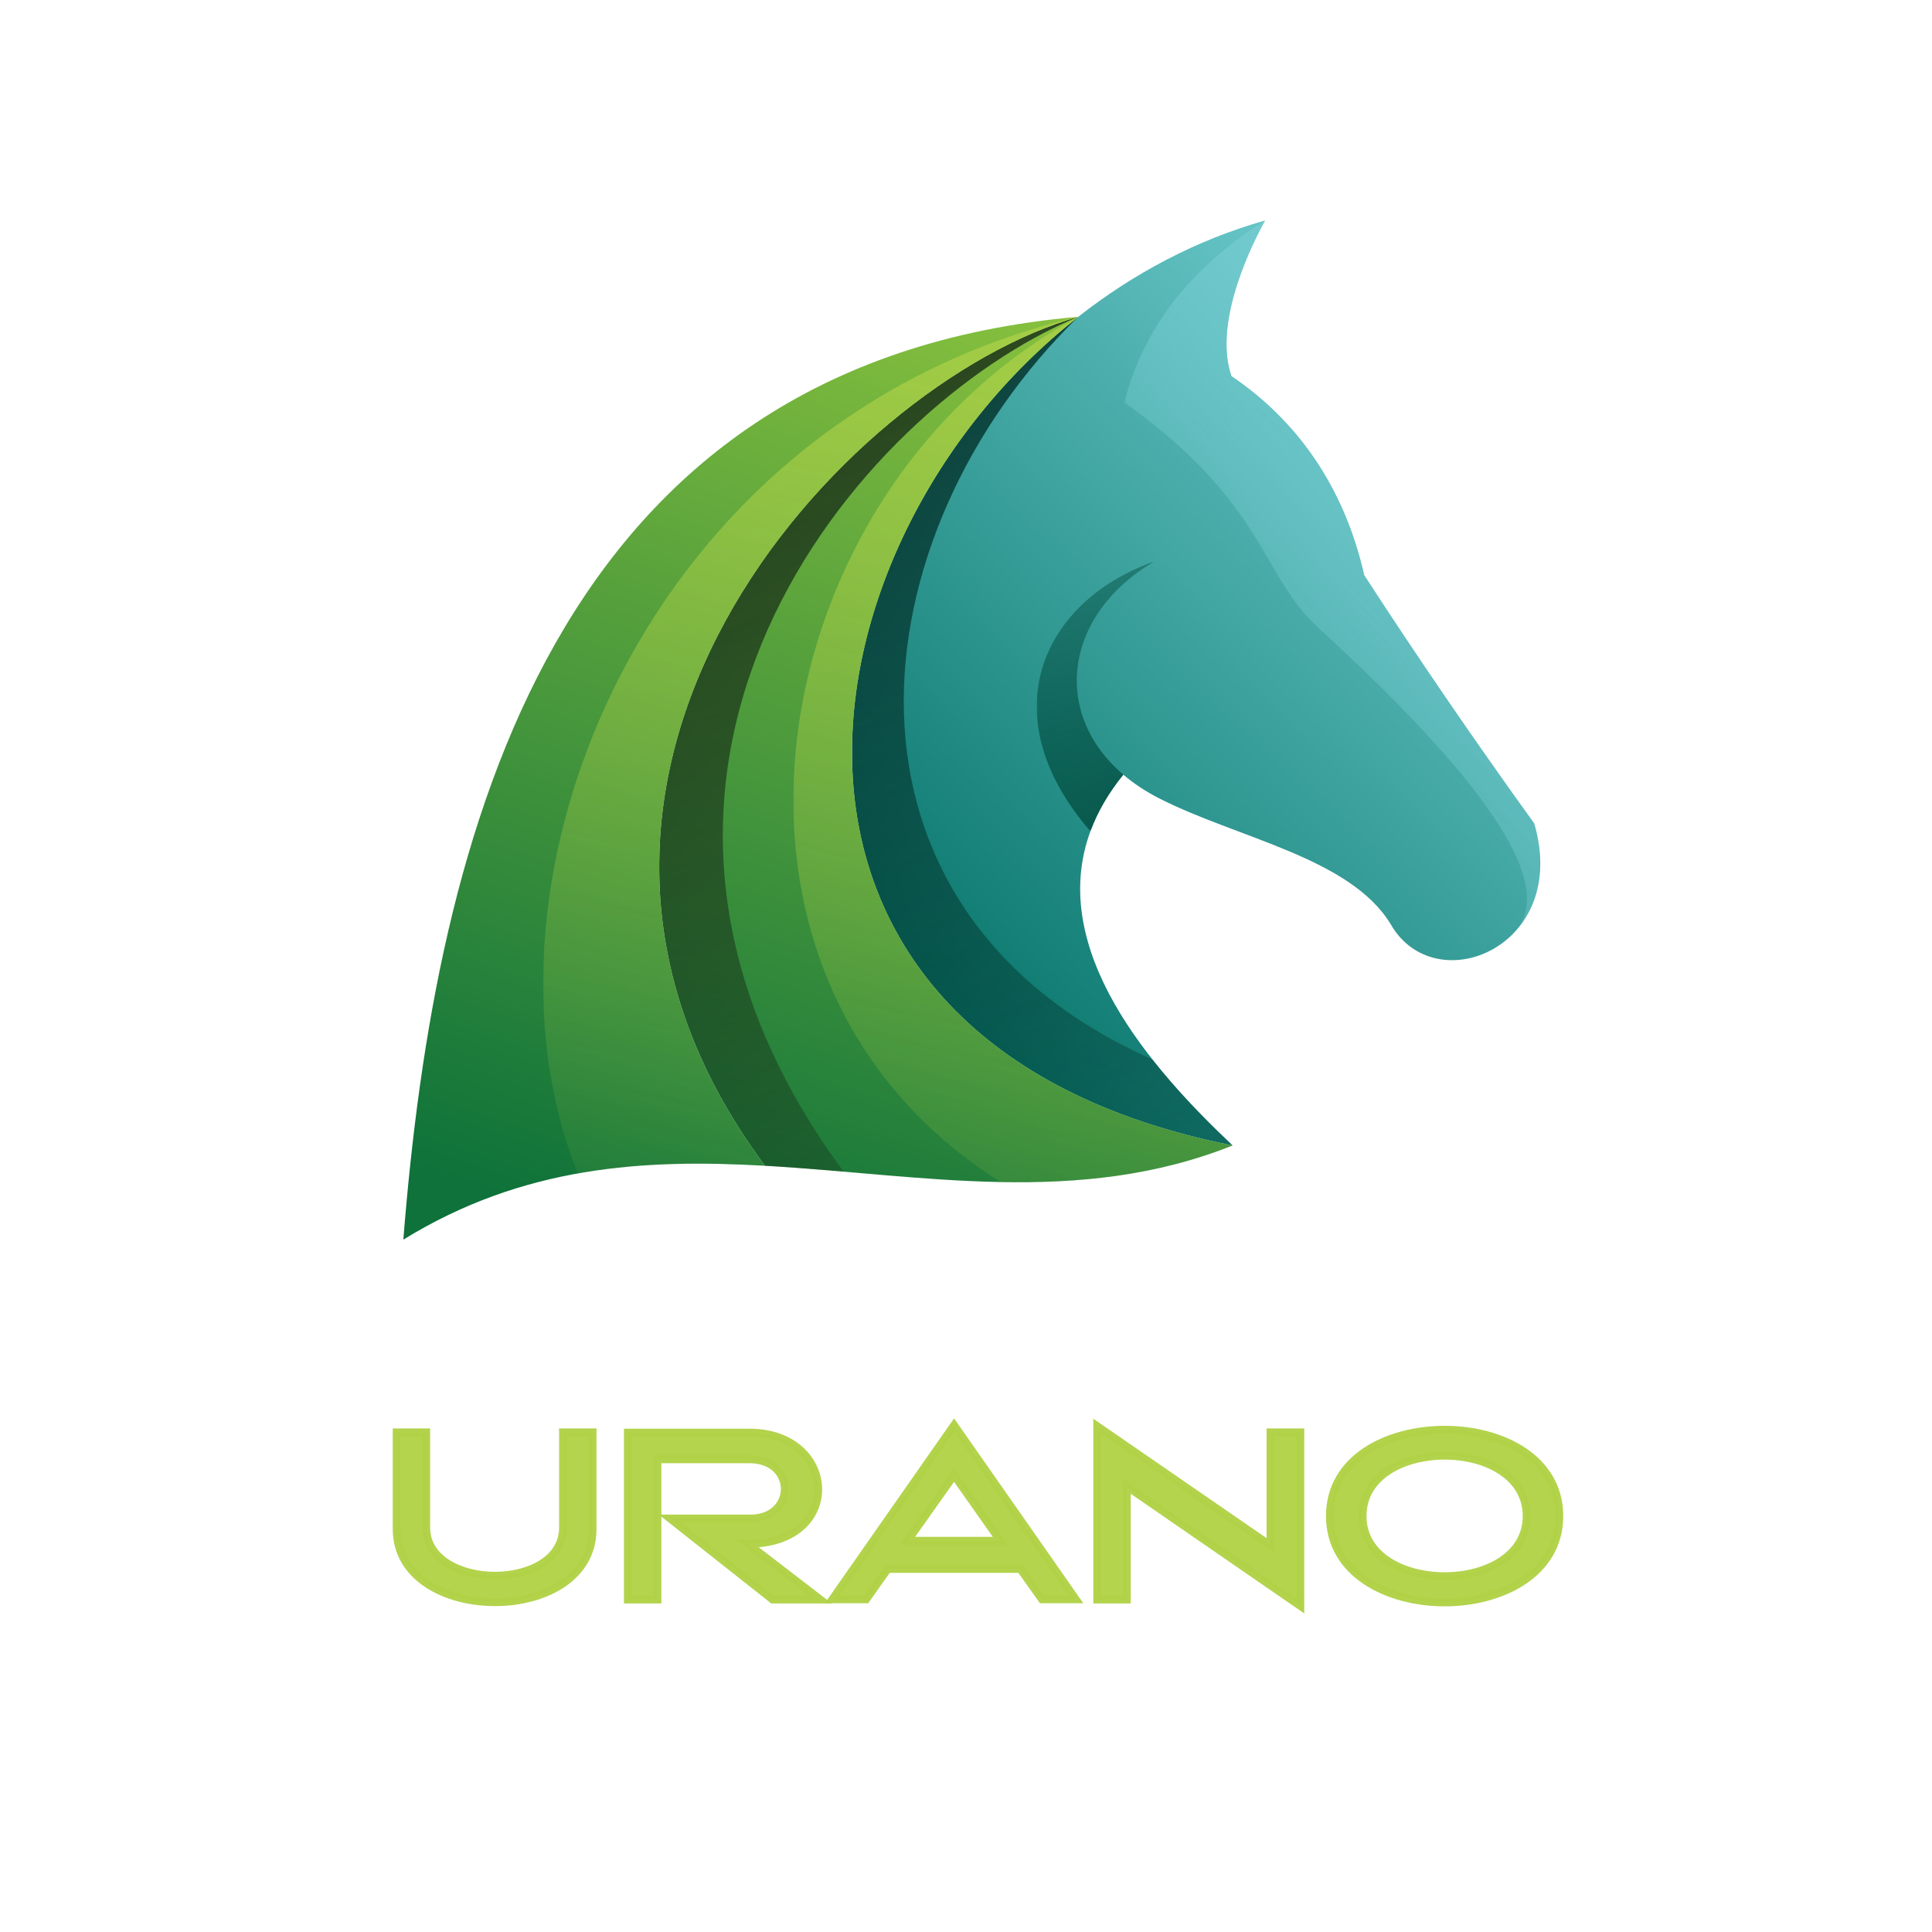<?xml version="1.0" encoding="utf-8"?>
<!-- Generator: Adobe Illustrator 28.0.0, SVG Export Plug-In . SVG Version: 6.00 Build 0)  -->
<svg version="1.1" id="Layer_1" xmlns="http://www.w3.org/2000/svg" xmlns:xlink="http://www.w3.org/1999/xlink" x="0px" y="0px"
	 viewBox="0 0 1000 1000" style="enable-background:new 0 0 1000 1000;" xml:space="preserve">
<style type="text/css">
	.st0{opacity:0.98;fill:#B1D349;stroke:#B0D248;stroke-width:4;stroke-miterlimit:10;}
	.st1{fill-rule:evenodd;clip-rule:evenodd;fill:url(#SVGID_1_);}
	
		.st2{fill-rule:evenodd;clip-rule:evenodd;fill:url(#SVGID_00000172433501334341212970000009316513165237815487_);filter:url(#Adobe_OpacityMaskFilter);}
	.st3{mask:url(#id0_00000091731756765681472910000015466571961161584023_);fill-rule:evenodd;clip-rule:evenodd;fill:#77CDD2;}
	
		.st4{fill-rule:evenodd;clip-rule:evenodd;fill:url(#SVGID_00000017492339671927696830000009391441359275511204_);filter:url(#Adobe_OpacityMaskFilter_00000123442769022639623910000000296928938008417935_);}
	.st5{mask:url(#id2_00000050646937420852437970000006630301930836889256_);fill-rule:evenodd;clip-rule:evenodd;fill:#002B24;}
	.st6{fill:url(#SVGID_00000003087546836893476200000008028322770840190601_);}
	
		.st7{fill-rule:evenodd;clip-rule:evenodd;fill:url(#SVGID_00000132771079626067551790000016285781613339730058_);filter:url(#Adobe_OpacityMaskFilter_00000049193911123312320240000008742518245309269693_);}
	.st8{mask:url(#id4_00000134952107991646184560000008470504132531580042_);fill-rule:evenodd;clip-rule:evenodd;fill:#B1D349;}
	
		.st9{fill-rule:evenodd;clip-rule:evenodd;fill:url(#SVGID_00000005248184606303834890000000879948557399964548_);filter:url(#Adobe_OpacityMaskFilter_00000129920938205554100770000012876270185288324263_);}
	.st10{mask:url(#id6_00000159449036387544169830000003788882345858734763_);fill-rule:evenodd;clip-rule:evenodd;fill:#172C18;}
	.st11{fill:url(#SVGID_00000111905528157646019680000004805662724574476672_);}
	
		.st12{fill-rule:evenodd;clip-rule:evenodd;fill:url(#SVGID_00000132083936682885179370000012950950781104191676_);filter:url(#Adobe_OpacityMaskFilter_00000115490066842879566560000014907612086006924175_);}
	.st13{mask:url(#id8_00000106826179804304424540000009732830258760760464_);fill-rule:evenodd;clip-rule:evenodd;fill:#B1D349;}
	
		.st14{fill-rule:evenodd;clip-rule:evenodd;fill:url(#SVGID_00000038407070670566560330000000397636655349463727_);filter:url(#Adobe_OpacityMaskFilter_00000043442340757707026720000005803263101813865651_);}
	.st15{mask:url(#id10_00000138571382694595316440000016441087389136822713_);fill-rule:evenodd;clip-rule:evenodd;fill:#024E41;}
</style>
<g>
	<g>
		<path class="st0" d="M306.75,741.36v50.05c0,25.4-25.27,37.91-50.55,37.91c-25.4,0-50.92-12.64-50.92-37.91v-50.05h15.36v49.31
			c0,16.48,17.84,24.9,35.56,24.9c17.59,0,35.18-8.3,35.18-24.9v-49.31H306.75z"/>
		<path class="st0" d="M424.69,827.96h-24.78l-53.15-42h41.75c23.41,0,23.91-30.6-0.62-30.6h-47.57v72.6h-15.36v-86.47h62.93
			c45.84,0,49.43,57.61-0.74,57.61L424.69,827.96z"/>
		<path class="st0" d="M556.88,827.83h-17.59l-11.15-15.73H459.5l-11.15,15.73h-17.59l63.06-90.19L556.88,827.83z M517.73,797.48
			l-23.91-33.95l-24.03,33.95H517.73z"/>
		<path class="st0" d="M673.08,831.3l-89.82-61.94v58.6H567.9v-89.82l89.69,61.82v-58.6h15.49V831.3z"/>
		<path class="st0" d="M747.79,740c29.61,0,59.34,14.87,59.34,44.72c0,29.73-29.73,44.72-59.34,44.72
			c-29.73,0-59.46-14.99-59.46-44.72C688.32,754.86,718.05,740,747.79,740z M747.79,815.81c21.18,0,42.37-10.41,42.37-31.1
			c0-20.81-21.18-31.22-42.37-31.22c-21.31,0-42.49,10.41-42.49,31.22C705.29,805.41,726.48,815.81,747.79,815.81z"/>
	</g>
</g>
<g id="_x30_7">
	<g>
		
			<linearGradient id="SVGID_1_" gradientUnits="userSpaceOnUse" x1="13886.543" y1="-24738.943" x2="18354.783" y2="-20124.742" gradientTransform="matrix(0.072 0 0 -0.072 -537.314 -1244.685)">
			<stop  offset="0" style="stop-color:#027165"/>
			<stop  offset="1" style="stop-color:#6CC9CB"/>
		</linearGradient>
		<path class="st1" d="M637.4,194.69c-8.78-25.26,7-61.65,17.38-80.56c-35.44,10-68.1,27.4-96.67,49.84
			c-150.37,118.09-187.46,375.75,79.89,428.91c-42.33-39.89-96.1-101.4-73.61-162.61c3.6-9.81,9.16-19.6,17.04-29.3
			c5.33,4.54,11.54,8.69,18.66,12.31c40.43,20.58,98.81,30.64,119.71,65.06c22.9,40.19,93.03,12.03,74.28-52.17
			c-30.48-42.23-59.81-85.05-87.97-128.45C695.51,250.98,670.54,217.11,637.4,194.69L637.4,194.69z"/>
		<defs>
			<filter id="Adobe_OpacityMaskFilter" filterUnits="userSpaceOnUse" x="581.97" y="114.13" width="215.26" height="367.38">
				<feColorMatrix  type="matrix" values="1 0 0 0 0  0 1 0 0 0  0 0 1 0 0  0 0 0 1 0"/>
			</filter>
		</defs>
		
			<mask maskUnits="userSpaceOnUse" x="581.97" y="114.13" width="215.26" height="367.38" id="id0_00000091731756765681472910000015466571961161584023_">
			
				<linearGradient id="SVGID_00000082328717775075270460000010394646624543632822_" gradientUnits="userSpaceOnUse" x1="19233.981" y1="-19451.062" x2="15148.952" y2="-23124.799" gradientTransform="matrix(0.072 0 0 -0.072 -537.314 -1244.685)">
				<stop  offset="0" style="stop-color:#FFFFFF"/>
				<stop  offset="1" style="stop-color:#FFFFFF;stop-opacity:0"/>
			</linearGradient>
			
				<rect x="581.02" y="113.17" style="fill-rule:evenodd;clip-rule:evenodd;fill:url(#SVGID_00000082328717775075270460000010394646624543632822_);filter:url(#Adobe_OpacityMaskFilter);" width="217.18" height="369.29"/>
		</mask>
		<path class="st3" d="M637.4,194.69c-8.78-25.26,7-61.65,17.38-80.56c-38.83,24.52-63.09,55.9-72.81,94.15
			c73.46,52.38,70.44,89.36,100.38,116.71C776.9,411.4,803.2,458.96,784.85,481.5c10.79-12.23,16.27-31.24,9.23-55.32
			c-30.48-42.23-59.81-85.05-87.97-128.45C695.5,250.98,670.53,217.11,637.4,194.69L637.4,194.69z"/>
		<defs>
			
				<filter id="Adobe_OpacityMaskFilter_00000068671190895249139820000004986862198834451846_" filterUnits="userSpaceOnUse" x="441" y="163.97" width="197.01" height="428.91">
				<feColorMatrix  type="matrix" values="1 0 0 0 0  0 1 0 0 0  0 0 1 0 0  0 0 0 1 0"/>
			</filter>
		</defs>
		
			<mask maskUnits="userSpaceOnUse" x="441" y="163.97" width="197.01" height="428.91" id="id2_00000050646937420852437970000006630301930836889256_">
			
				<linearGradient id="SVGID_00000168797856240317563840000008179133335604003763_" gradientUnits="userSpaceOnUse" x1="12978.195" y1="-18349.988" x2="17507.527" y2="-27953.893" gradientTransform="matrix(0.072 0 0 -0.072 -537.314 -1244.685)">
				<stop  offset="0" style="stop-color:#FFFFFF"/>
				<stop  offset="1" style="stop-color:#FFFFFF;stop-opacity:0"/>
			</linearGradient>
			
				<rect x="440.04" y="163.01" style="fill-rule:evenodd;clip-rule:evenodd;fill:url(#SVGID_00000168797856240317563840000008179133335604003763_);filter:url(#Adobe_OpacityMaskFilter_00000068671190895249139820000004986862198834451846_);" width="198.92" height="430.83"/>
		</mask>
		<path class="st5" d="M558.11,163.97c-150.37,118.09-187.46,375.75,79.89,428.91c-13.62-12.84-28.43-27.91-41.49-44.5l-0.01-0.01
			C420.64,470.3,442.17,277,558.11,163.97L558.11,163.97z"/>
		
			<linearGradient id="SVGID_00000175289933706256425060000010031692740611592080_" gradientUnits="userSpaceOnUse" x1="13424.265" y1="-26692.742" x2="16024.715" y2="-19081.803" gradientTransform="matrix(0.072 0 0 -0.072 -537.314 -1244.685)">
			<stop  offset="0" style="stop-color:#0E723A"/>
			<stop  offset="1" style="stop-color:#93C83E"/>
		</linearGradient>
		<path style="fill:url(#SVGID_00000175289933706256425060000010031692740611592080_);" d="M638.01,592.88
			c-267.36-53.16-230.26-310.81-79.89-428.91c-121.5,34.38-311.31,238.75-162.16,439.42C477.19,608.04,558.29,624.73,638.01,592.88z
			"/>
		<defs>
			
				<filter id="Adobe_OpacityMaskFilter_00000026863953145960670480000002614995607403811474_" filterUnits="userSpaceOnUse" x="410.62" y="163.97" width="227.39" height="447.94">
				<feColorMatrix  type="matrix" values="1 0 0 0 0  0 1 0 0 0  0 0 1 0 0  0 0 0 1 0"/>
			</filter>
		</defs>
		
			<mask maskUnits="userSpaceOnUse" x="410.62" y="163.97" width="227.39" height="447.94" id="id4_00000134952107991646184560000008470504132531580042_">
			
				<linearGradient id="SVGID_00000166641649169021807480000015929718272154793662_" gradientUnits="userSpaceOnUse" x1="16044.553" y1="-16606.246" x2="13783.31" y2="-27164.699" gradientTransform="matrix(0.072 0 0 -0.072 -537.314 -1244.685)">
				<stop  offset="0" style="stop-color:#FFFFFF"/>
				<stop  offset="1" style="stop-color:#FFFFFF;stop-opacity:0"/>
			</linearGradient>
			
				<rect x="410.61" y="163.97" style="fill-rule:evenodd;clip-rule:evenodd;fill:url(#SVGID_00000166641649169021807480000015929718272154793662_);filter:url(#Adobe_OpacityMaskFilter_00000026863953145960670480000002614995607403811474_);" width="227.39" height="447.94"/>
		</mask>
		<path class="st8" d="M638.01,592.88c-267.36-53.16-230.26-310.81-79.89-428.91c-164.64,88.67-209.91,341.46-40.13,447.86
			C558.23,612.56,598.29,608.75,638.01,592.88L638.01,592.88z"/>
		<defs>
			
				<filter id="Adobe_OpacityMaskFilter_00000179644867473264944190000002785262412722346425_" filterUnits="userSpaceOnUse" x="341.2" y="163.97" width="216.92" height="442.47">
				<feColorMatrix  type="matrix" values="1 0 0 0 0  0 1 0 0 0  0 0 1 0 0  0 0 0 1 0"/>
			</filter>
		</defs>
		
			<mask maskUnits="userSpaceOnUse" x="341.2" y="163.97" width="216.92" height="442.47" id="id6_00000159449036387544169830000003788882345858734763_">
			
				<linearGradient id="SVGID_00000175293865663349615220000003980720086303610498_" gradientUnits="userSpaceOnUse" x1="11921" y1="-18848.572" x2="16450.322" y2="-28452.455" gradientTransform="matrix(0.072 0 0 -0.072 -537.314 -1244.685)">
				<stop  offset="0" style="stop-color:#FFFFFF"/>
				<stop  offset="1" style="stop-color:#FFFFFF;stop-opacity:0"/>
			</linearGradient>
			
				<rect x="340.24" y="163.01" style="fill-rule:evenodd;clip-rule:evenodd;fill:url(#SVGID_00000175293865663349615220000003980720086303610498_);filter:url(#Adobe_OpacityMaskFilter_00000179644867473264944190000002785262412722346425_);" width="218.83" height="444.39"/>
		</mask>
		<path class="st10" d="M558.11,163.97c-121.5,34.38-311.31,238.75-162.16,439.42c13.57,0.78,27.13,1.89,40.69,3.05
			C284.3,400.06,444.14,211.09,558.11,163.97L558.11,163.97z"/>
		
			<linearGradient id="SVGID_00000132084349613254128930000007708998110880095671_" gradientUnits="userSpaceOnUse" x1="11470.049" y1="-26025.031" x2="14070.466" y2="-18414.106" gradientTransform="matrix(0.072 0 0 -0.072 -537.314 -1244.685)">
			<stop  offset="0" style="stop-color:#0E723A"/>
			<stop  offset="1" style="stop-color:#93C83E"/>
		</linearGradient>
		<path style="fill:url(#SVGID_00000132084349613254128930000007708998110880095671_);" d="M395.95,603.39
			C246.8,402.72,436.61,198.35,558.11,163.97c-272.72,23.72-332.73,268.12-349.34,477.66C270.88,603.37,333.45,599.82,395.95,603.39
			L395.95,603.39z"/>
		<defs>
			
				<filter id="Adobe_OpacityMaskFilter_00000154401683948843047150000004751187274209483410_" filterUnits="userSpaceOnUse" x="281.12" y="163.97" width="276.99" height="443.4">
				<feColorMatrix  type="matrix" values="1 0 0 0 0  0 1 0 0 0  0 0 1 0 0  0 0 0 1 0"/>
			</filter>
		</defs>
		
			<mask maskUnits="userSpaceOnUse" x="281.12" y="163.97" width="276.99" height="443.4" id="id8_00000106826179804304424540000009732830258760760464_">
			
				<linearGradient id="SVGID_00000145741461823402735510000017896833224220289189_" gradientUnits="userSpaceOnUse" x1="14647.766" y1="-16307.104" x2="12386.528" y2="-26865.533" gradientTransform="matrix(0.072 0 0 -0.072 -537.314 -1244.685)">
				<stop  offset="0" style="stop-color:#FFFFFF"/>
				<stop  offset="1" style="stop-color:#FFFFFF;stop-opacity:0"/>
			</linearGradient>
			
				<rect x="281.12" y="163.97" style="fill-rule:evenodd;clip-rule:evenodd;fill:url(#SVGID_00000145741461823402735510000017896833224220289189_);filter:url(#Adobe_OpacityMaskFilter_00000154401683948843047150000004751187274209483410_);" width="276.99" height="443.4"/>
		</mask>
		<path class="st13" d="M395.95,603.39C246.8,402.72,436.61,198.35,558.11,163.97c-225.05,53.01-319.7,292.4-259.03,443.4h0
			C331.35,601.6,363.66,601.54,395.95,603.39L395.95,603.39z"/>
		<defs>
			
				<filter id="Adobe_OpacityMaskFilter_00000036952614190953194340000016556394160405713811_" filterUnits="userSpaceOnUse" x="536.61" y="290.66" width="60.73" height="139.61">
				<feColorMatrix  type="matrix" values="1 0 0 0 0  0 1 0 0 0  0 0 1 0 0  0 0 0 1 0"/>
			</filter>
		</defs>
		
			<mask maskUnits="userSpaceOnUse" x="536.61" y="290.66" width="60.73" height="139.61" id="id10_00000138571382694595316440000016441087389136822713_">
			
				<linearGradient id="SVGID_00000182515669643439279590000007295219351351431594_" gradientUnits="userSpaceOnUse" x1="15907.331" y1="-23921.449" x2="14348.089" y2="-19468.779" gradientTransform="matrix(0.072 0 0 -0.072 -537.314 -1244.685)">
				<stop  offset="0" style="stop-color:#FFFFFF"/>
				<stop  offset="1" style="stop-color:#FFFFFF;stop-opacity:0"/>
			</linearGradient>
			
				<rect x="535.65" y="289.71" style="fill-rule:evenodd;clip-rule:evenodd;fill:url(#SVGID_00000182515669643439279590000007295219351351431594_);filter:url(#Adobe_OpacityMaskFilter_00000036952614190953194340000016556394160405713811_);" width="62.64" height="141.52"/>
		</mask>
		<path class="st15" d="M581.43,400.97c-37.15-31.67-30.94-82.62,15.9-110.31c-57.86,20.42-85.16,79.35-32.94,139.61
			C568,420.47,573.56,410.67,581.43,400.97L581.43,400.97z"/>
	</g>
</g>
</svg>
